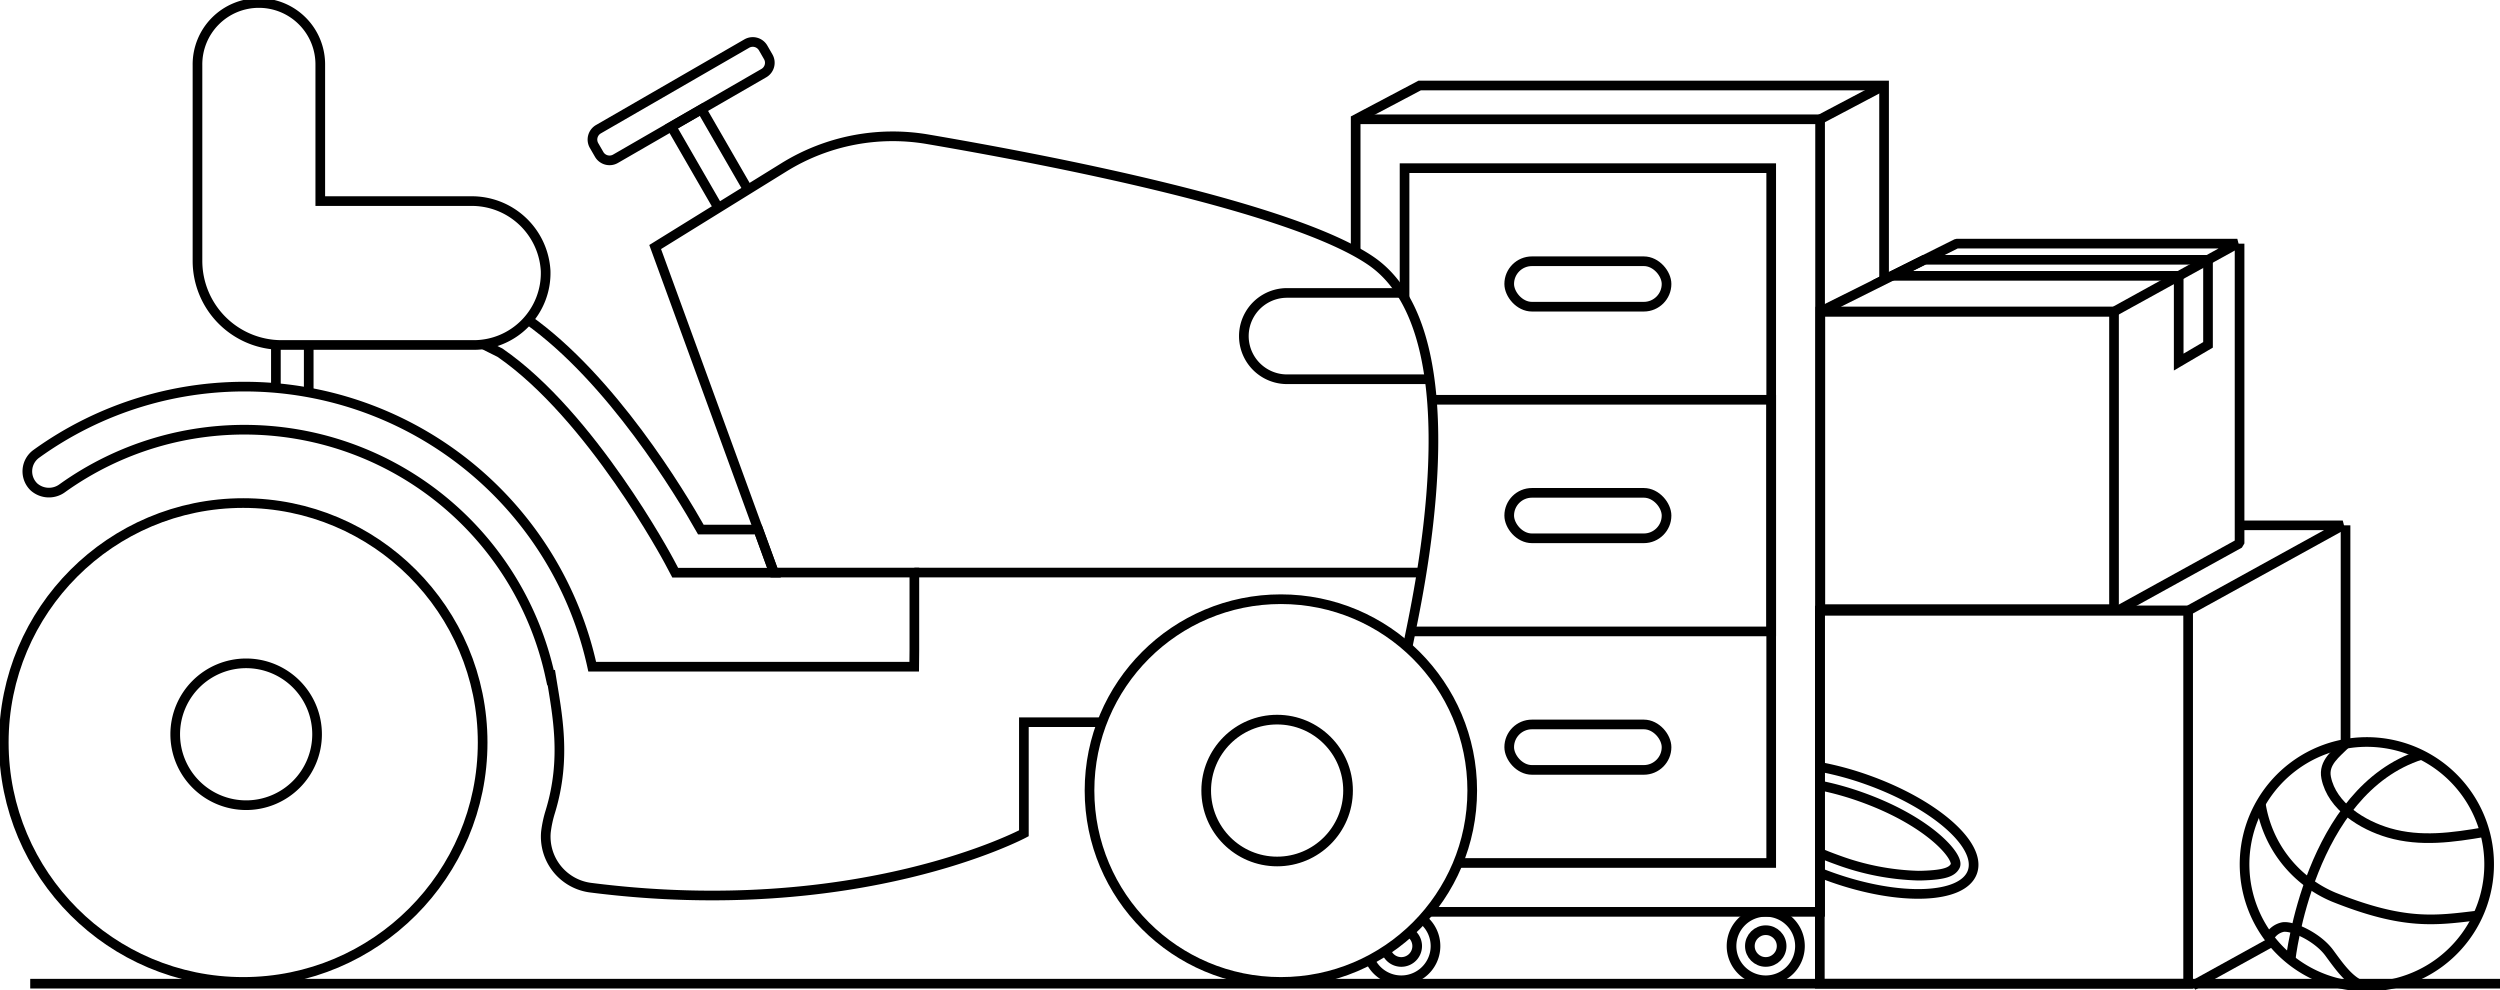 <svg height="102.531" width="258.821" xmlns="http://www.w3.org/2000/svg" xmlns:xlink="http://www.w3.org/1999/xlink"><clipPath id="a"><path d="m0 0h258.821v102.531h-258.821z"/></clipPath><g clip-path="url(#a)" fill="none" stroke="#000"><path d="m188.404 90.358q.616.245 1.258.472c7.04 2.49 13.549 2.242 14.537-.554s-3.916-7.081-10.957-9.572a32.334 32.334 0 0 0 -4.758-1.294" stroke-miterlimit="10"/><path d="m188.485 81.333a30.522 30.522 0 0 1 4.13 1.151c7.124 2.52 10.262 6.259 9.806 7.162-.32.634-1.122.92-3.292 1a13.2 13.2 0 0 1 -.532.01 26.168 26.168 0 0 1 -8.305-1.609q-.6-.215-1.187-.446l-.7-.289" stroke-miterlimit="10"/><path d="m188.404 63.212h38.13v38.629h-38.13z" stroke-miterlimit="10"/><path d="m188.405 63.212h38.137l16-8.825h-10.687" stroke-linejoin="bevel"/><path d="m242.83 77.021v-22.633" stroke-linejoin="bevel"/><path d="m227.034 102.029 8.205-4.531" stroke-linejoin="bevel"/><path d="m188.456 32.26h30.405v30.803h-30.405z" stroke-miterlimit="10"/><path d="m202.564 25.223-14.109 7.037h30.411l12.76-7.037z" stroke-linejoin="bevel"/><path d="m219.259 63.212 12.6-6.955v-31.034" stroke-linejoin="bevel"/><g stroke-miterlimit="10"><path d="m199.208 26.897-3.328 1.66h29.677v8.929l3.035-1.784v-8.805z"/><path d="m3.129 101.839h255.692"/><path d="m257.566 91.295a12.661 12.661 0 1 1 -10.713-14.346 12.661 12.661 0 0 1 10.713 14.346z"/><path d="m242.846 77.006c-.983 1-2.339 1.942-2.021 3.509.6 2.981 3.771 4.919 6.487 5.709 3.3.96 6.621.483 9.936-.086"/><path d="m234.039 83.103a12.565 12.565 0 0 0 7.568 9.776c7.319 2.928 10.5 2.428 14.9 1.9"/><path d="m234.916 97.087a2.061 2.061 0 0 1 1.445-1.11c1-.145 3.587 1.028 4.8 2.69s2.281 3.138 3.748 3.471"/><path d="m237.138 99.378s1.921-17.535 13.539-21.236"/><path d="m140.351 12.35h48.08v82.052h-40.5"/><path d="m195.055 28.741v-19.887h-48.08l-6.625 3.5v13.7"/><path d="m145.411 30.867v-13.457h37.959v71.933h-32.423"/><path d="m148.403 41.388h34.968v23.982h-37.314"/><rect height="4.706" rx="2.353" transform="translate(156.246 27.046)" width="16.289"/><rect height="4.706" rx="2.353" transform="translate(156.246 51.024)" width="16.289"/><rect height="4.706" rx="2.353" transform="translate(156.246 75.001)" width="16.289"/><path d="m147.27 95.166a3.542 3.542 0 1 1 -5.435 4.213"/><path d="m145.905 96.527a1.644 1.644 0 1 1 -2.411 1.871"/><path d="m186.347 97.944a3.542 3.542 0 1 1 -3.541-3.541 3.541 3.541 0 0 1 3.541 3.541z"/><circle cx="1.644" cy="1.644" r="1.644" transform="translate(181.161 96.301)"/><path d="m188.431 12.35 6.625-3.496"/><circle cx="24.788" cy="24.788" r="24.788" transform="translate(.391 52.081)"/><path d="m114.096 74.768h-8.095v11.5s-17.11 9.153-44.782 5.64a5.325 5.325 0 0 1 -4.7-5.767 11.74 11.74 0 0 1 .453-2.111c1.693-5.542.716-10.044.072-14.081l-.092.02a32.389 32.389 0 0 0 -50.465-19.453 2.337 2.337 0 0 1 -2.966-.1 2.238 2.238 0 0 1 .232-3.427 36.848 36.848 0 0 1 57.558 22.035h33.335l.016-1.757v-7.992h-14.534l-12.3-33.7 13.345-8.261a21.4 21.4 0 0 1 14.875-2.894c12.967 2.216 37.759 7.025 45.886 12.592 11.191 7.666 4.632 35.616 3.833 39.768"/><circle cx="19.811" cy="19.811" r="19.811" transform="translate(112.796 62.034)"/><path d="m54.634 33.08c8.67 6.145 15.781 17.95 17.927 21.748h5.943l1.624 4.46h-10.225l-.629-1.187c-.08-.15-8.061-15.085-17.513-21.588l-1.728-.861"/><path d="m48.732 20.82h-15.574v-14.072a6.357 6.357 0 1 0 -12.713 0v20.256a8.712 8.712 0 0 0 8.712 8.712h19.887a7.448 7.448 0 0 0 7.445-7.677 7.655 7.655 0 0 0 -7.757-7.219z"/><path d="m74.349 21.493-4.838-8.38 3.118-1.8 4.838 8.38"/><path d="m79.079 7.571-15.356 8.866a1.24 1.24 0 0 1 -1.693-.454l-.528-.914a1.24 1.24 0 0 1 .454-1.693l15.357-8.865a1.239 1.239 0 0 1 1.693.454l.527.914a1.239 1.239 0 0 1 -.454 1.692z"/><circle cx="7.343" cy="7.343" r="7.343" transform="translate(124.876 74.502)"/><path d="m32.826 76.017a7.343 7.343 0 1 1 -7.343-7.343 7.343 7.343 0 0 1 7.343 7.343z"/><path d="m28.562 35.717v4.458"/><path d="m31.961 35.717v4.926"/><path d="m148.007 39.263h-14.764a4.468 4.468 0 1 1 0-8.936h11.819"/><path d="m94.661 59.276h52.518"/></g></g></svg>